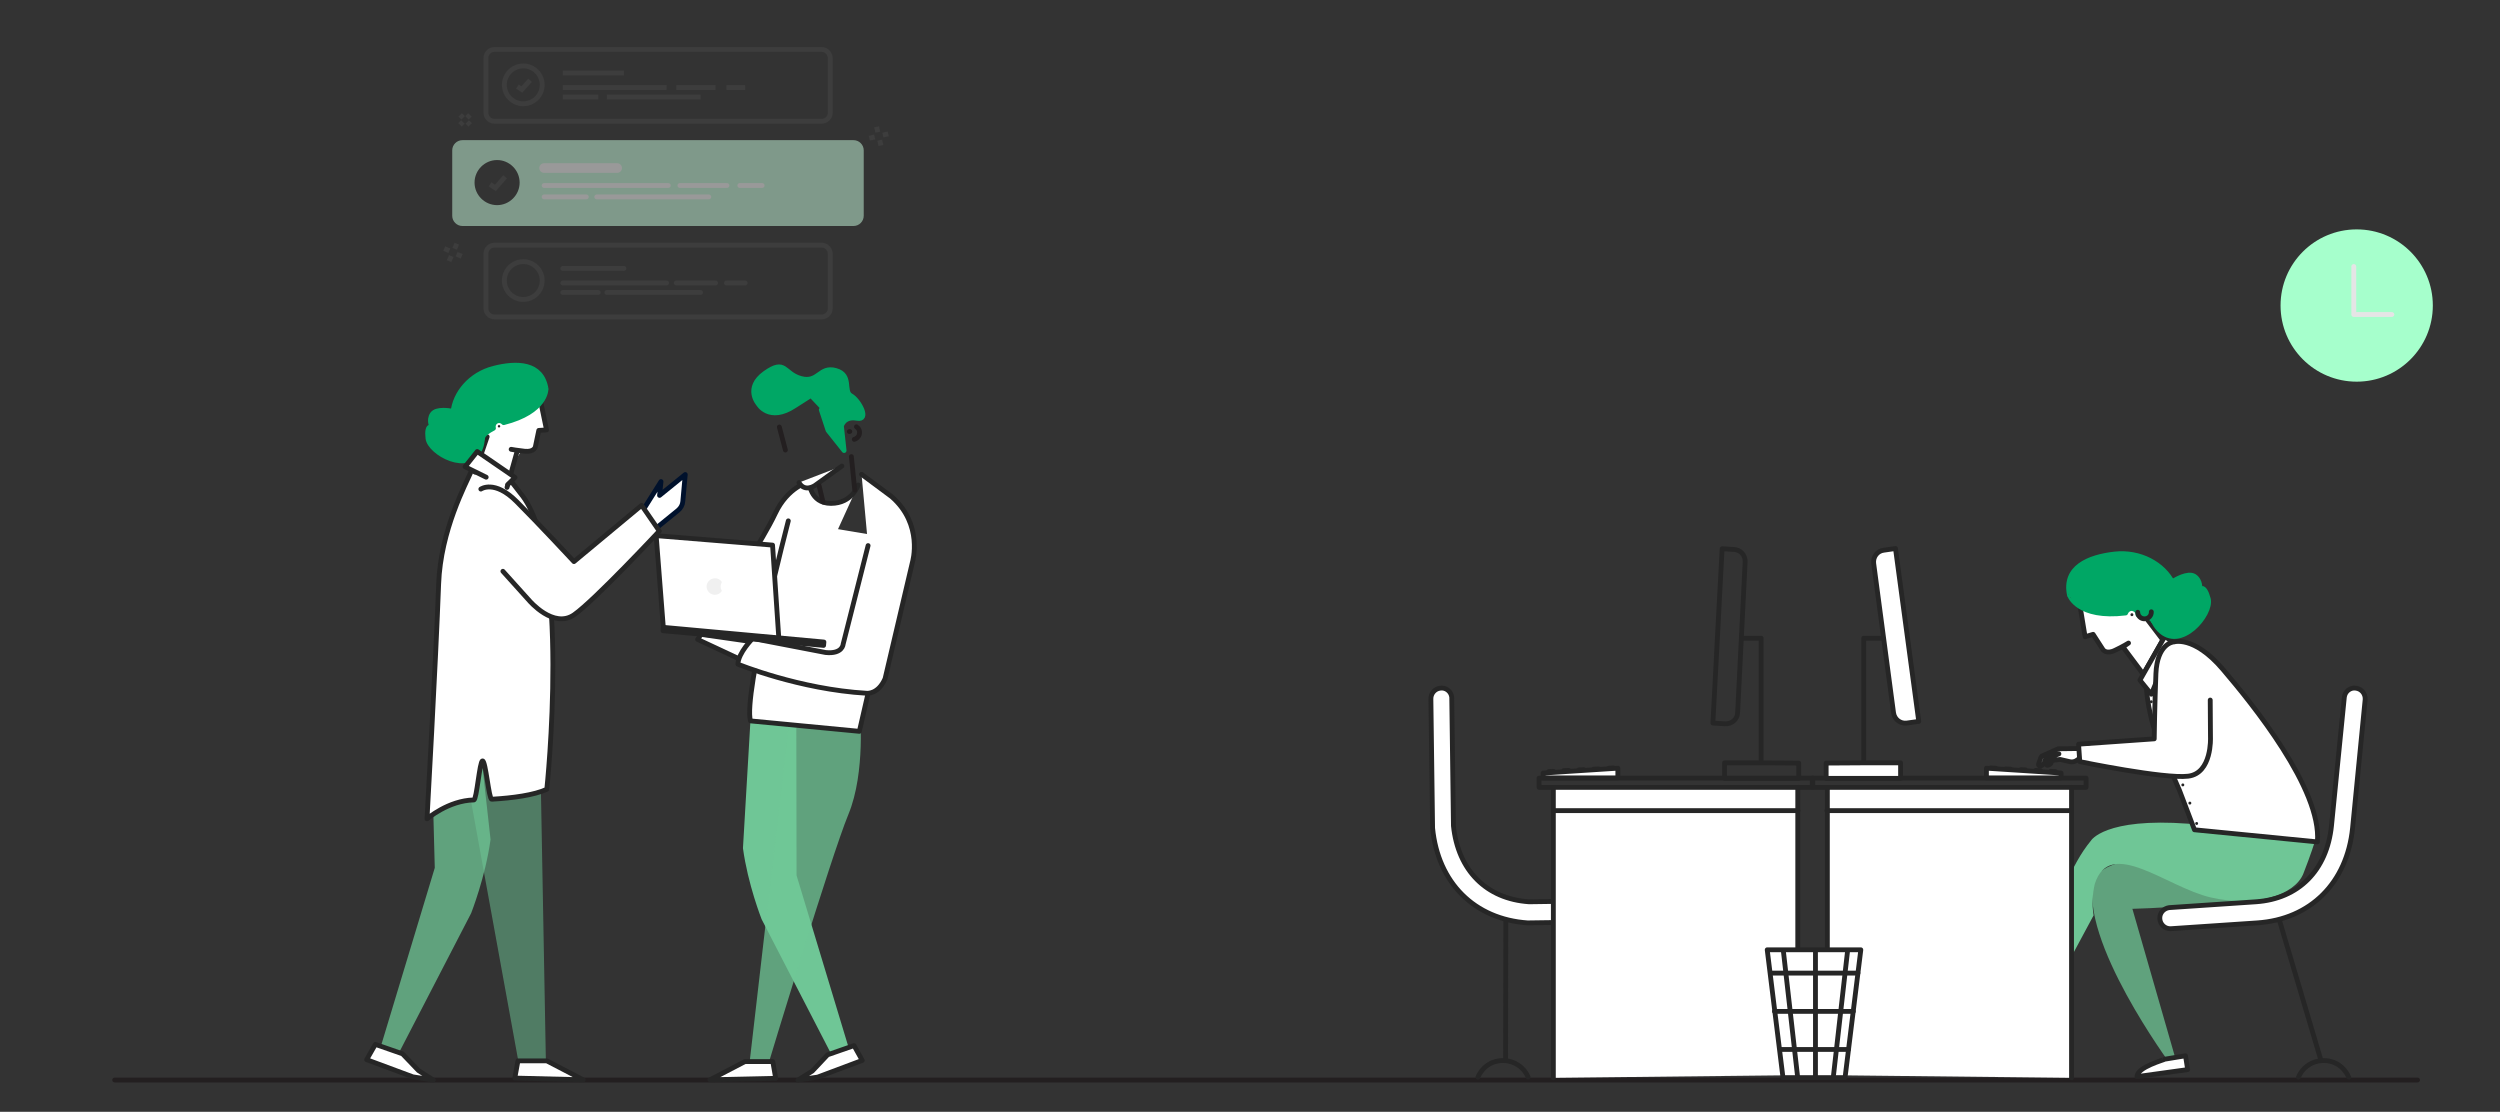 <?xml version="1.0" encoding="UTF-8"?> <svg xmlns="http://www.w3.org/2000/svg" xmlns:xlink="http://www.w3.org/1999/xlink" version="1.1" id="Illustratie" x="0px" y="0px" viewBox="0 0 1031 458.5" style="enable-background:new 0 0 1031 458.5;" xml:space="preserve"><rect x="0" y="0" width="1031" height="458.5" fill="#333333" stroke="none"/> <style type="text/css"> .st0{fill:none;stroke:#231F20;stroke-width:2;stroke-linecap:round;stroke-linejoin:round;} .st1{fill:#FFFFFF;stroke:#262626;stroke-width:2;stroke-linecap:round;stroke-linejoin:round;} .st2{opacity:0.75;fill:#6FC696;enable-background:new ;} .st3{fill:#6FC696;} .st4{fill:#262626;} .st5{fill:#00A765;stroke:#00A765;stroke-width:2;stroke-linecap:round;stroke-linejoin:round;} .st6{fill:#00A765;stroke:#262626;stroke-width:2;stroke-linecap:round;stroke-linejoin:round;} .st7{fill:#0071AB;} .st8{fill:#A6FFCC;} .st9{fill:none;stroke:#262626;stroke-width:2;stroke-linecap:round;stroke-linejoin:round;} .st10{fill:none;stroke:#E5E5E5;stroke-width:2;stroke-linecap:round;stroke-linejoin:round;} .st11{fill:#FFFFFF;stroke:#262626;stroke-width:2;stroke-linecap:round;stroke-linejoin:round;stroke-miterlimit:10;} .st12{fill:#FFFFFF;stroke:#00112C;stroke-width:2;stroke-linecap:round;stroke-linejoin:round;stroke-miterlimit:10;} .st13{opacity:0.5;fill:#6FC696;enable-background:new ;} .st14{fill:none;stroke:#231F20;stroke-width:2;stroke-linecap:round;stroke-linejoin:round;stroke-miterlimit:10;} .st15{fill:#00A5E3;stroke:#262626;stroke-width:2;stroke-linecap:round;stroke-linejoin:round;stroke-miterlimit:10;} .st16{fill:#231F20;} .st17{fill:#F0F0F0;} .st18{fill:#FFFFFF;} .st19{fill:#262626;stroke:#262626;stroke-width:2;stroke-linecap:round;stroke-linejoin:round;stroke-miterlimit:10;} .st20{opacity:0.5;} .st21{fill:#CCFFE1;} .st22{opacity:0.25;fill:none;stroke:#808080;stroke-width:2;stroke-miterlimit:10;} .st23{fill:none;stroke:#FFFFFF;stroke-width:4;stroke-linecap:round;stroke-linejoin:round;stroke-miterlimit:10;} .st24{fill:none;stroke:#FFFFFF;stroke-width:2;stroke-linecap:round;stroke-linejoin:round;stroke-miterlimit:10;} .st25{opacity:0.25;fill:none;stroke:#808080;stroke-width:2;stroke-linecap:round;stroke-linejoin:round;stroke-miterlimit:10;} </style> <line class="st0" x1="47.3" y1="445.4" x2="997" y2="445.4"></line> <g> <polyline class="st1" points="890.9,300.1 904.1,339.6 911.2,339.1 "></polyline> <path class="st1" d="M860.6,307.4l-4.1,1.3l-7.7,0.1l-6.5,2.9c-0.3,0.1-0.6,0.5-0.7,0.8l-0.9,2.6c-0.1,0.3,0.1,0.7,0.5,0.8 c0.1,0,0.1,0,0.2,0l0,0c0.7-0.1,1.3-0.6,1.6-1.2l0.6-1.7l5.5-2.1l-3.8,1.4c-0.4,0.1-0.7,0.5-0.8,0.9l-0.5,1.9 c-0.1,0.2,0.1,0.5,0.3,0.5c0.1,0,0.1,0,0.1,0l0,0c0.8-0.1,1.4-0.6,1.6-1.3l0.2-0.7l3.4-0.4l3.9,0.9c1.1,0.3,2.3,0,3.2-0.7l2.4-1.7 l3.5-0.7"></path> <path class="st2" d="M895.3,439.2c0,0-38.3-51.8-31.7-76.4c0,0,2.6-10.8,36.3-8.9l32.1,6.5l-7.9,11.3c0,0-25.7,2.6-44.7,3.1 l18.5,64.3"></path> <path class="st1" d="M881.3,444l20.9-2.9l-0.9-5.7l-8.5,1.4C892.8,437,881.2,440.1,881.3,444z"></path> <path class="st3" d="M840.6,412.3c0.8-3.9,4.8-45.2,21.7-65.6c0,0,5.6-9.6,40.2-7c0,0,44.4,1.5,52.2,7.2c0,0-1.8,5.8-4.8,13.4 c-3.6,9-20,14-38.2,9.8c-18.2-4.2-41.5-25.2-47.8-5.6c-1,4.3-1.2,8.7-0.5,13l-19.5,36.3"></path> <path class="st1" d="M885.6,280.3l-10.1-13.5l8.4,11.3l8-14.1l-8,14.1l-8.4-11.3l2.3-1.6c0,0-2.6,1.6-5.4,2.9 c-3.9,2-5.2-0.3-5.2-0.3l-4-6.2l-3.3,1l-2-12.1l5.8-3.9l10.5-0.7l9.2,3.6l2.4,6.3l6.1,8"></path> <path class="st1" d="M955.7,347.2c1.8-21.7-26.8-56.9-39-71.2c-12.2-14.3-20.5-11.2-20.5-11.2c-4.9,0.1-10.5,16.1-10.9,17.5 c-0.5,1.4,0.8,10.5,2.7,17c1.9,6.5,10.8,26.6,10.8,26.6l6.2,16.3L955.7,347.2z"></path> <polygon class="st1" points="892.8,262.4 896,264.8 887.2,286.3 882.5,280.5 "></polygon> <path class="st1" d="M896.1,264.8c0,0-6.5,0.8-7,13c-0.5,12.2-0.7,26.9-0.7,26.9l-31.2,2.2l0.5,7.2c0,0,34.8,7.2,44.7,6 c9.9-1.2,9.2-16,9.2-16l-0.1-15.4"></path> <circle class="st4" cx="905.9" cy="339.6" r="0.6"></circle> <circle class="st4" cx="903.1" cy="331.2" r="0.6"></circle> <circle class="st4" cx="900.2" cy="323.7" r="0.6"></circle> <circle class="st4" cx="887.2" cy="289.4" r="0.6"></circle> <circle class="st4" cx="879.2" cy="253.5" r="0.6"></circle> <path class="st5" d="M896.7,239.4c0,0,5.6-3.5,8.3-1.7c2.7,1.8,2.2,5.4,2.2,5.4s1.8-2.4,3.5,3.9c1.6,6.3-11.5,21.9-20.3,12.6 C881.6,250.2,895.8,239.8,896.7,239.4z"></path> <path class="st5" d="M876.6,252.8c0.5-1.4,2-2.2,3.3-1.7c1,0.3,1.8,1.2,1.8,2.4c2.6,0.3,5.4,0.9,6.2,2.5c1.4,2.9,12.1-7.6,8.2-15.5 c-3.9-7.9-13.6-13.2-24.1-12s-21.1,5.4-18.5,17.1C853.6,245.5,856.8,255.2,876.6,252.8z"></path> <path class="st6" d="M887.2,252.3c0.1,1.6-1.2,2.9-2.7,2.9c-1.6,0.1-2.9-1.2-2.9-2.7"></path> <rect x="781.8" y="226.1" transform="matrix(0.991 -0.132 0.132 0.991 -27.795 106.131)" class="st7" width="4.8" height="71.9"></rect> <circle class="st8" cx="971.9" cy="126" r="31.4"></circle> <rect x="747.4" y="320.9" class="st9" width="112.9" height="3.8"></rect> <path class="st9" d="M947.9,444.2c2.4-5.7,9-8.3,14.7-6c2.7,1.1,4.8,3.3,6,6"></path> <line class="st9" x1="957.2" y1="437.4" x2="940" y2="379.4"></line> <polygon class="st1" points="778.7,314.6 783.8,314.6 783.8,321 753.1,321 753.1,314.7 768.6,314.6 "></polygon> <polyline class="st9" points="776.2,263.2 768.6,263.2 768.6,314.1 "></polyline> <path class="st1" d="M781.7,226.2l-4.8,0.7c-2.7,0.3-4.5,2.8-4.2,5.4l8.2,61.7c0.4,2.7,2.8,4.5,5.4,4.2l5-0.7L781.7,226.2z"></path> <polyline class="st1" points="753.6,443.4 753.6,324.7 854.3,324.7 854.3,444.5 "></polyline> <path class="st1" d="M930.9,380.6l-35.7,2.4c-2.4,0.1-4.4-1.8-4.5-4.2c-0.1-2.3,1.6-4.2,3.9-4.5l35.7-2.4 c17.7-1.2,29.3-13,31.2-31.3l5.3-53.1c0.3-2.4,2.5-4.1,4.8-3.7c2.3,0.3,3.9,2.3,3.8,4.6l-5.2,53.1 C967.9,364.1,952.9,379.1,930.9,380.6z"></path> <path class="st9" d="M630.2,444.2c-2.4-5.7-9-8.3-14.7-6c-2.7,1.1-4.8,3.3-6,6"></path> <line class="st9" x1="620.9" y1="437.4" x2="621" y2="379.4"></line> <path class="st1" d="M630,380.6l35.7-0.5c2.4,0.3,4.5-1.4,4.8-3.9c0.3-2.4-1.4-4.5-3.9-4.8c-0.1,0-0.2,0-0.3,0l-35.7,0.5 c-17.7-1.2-29.3-13-31.2-31.3l-0.7-53.1c-0.3-2.4-2.5-4.1-4.8-3.7c-2.3,0.3-3.9,2.3-3.8,4.6l0.7,53.1 C593,364.1,608.1,379.1,630,380.6z"></path> <line class="st9" x1="821" y1="316.7" x2="823" y2="316.8"></line> <line class="st9" x1="827.1" y1="317.1" x2="829.2" y2="317.2"></line> <line class="st9" x1="833.4" y1="317.4" x2="835.3" y2="317.5"></line> <line class="st9" x1="839.5" y1="317.7" x2="841.5" y2="317.8"></line> <line class="st9" x1="845.7" y1="318.1" x2="847.7" y2="318.2"></line> <polygon class="st1" points="850,320.8 819.2,320.8 819.2,316.8 850,318.8 "></polygon> <line class="st9" x1="753.4" y1="334.3" x2="854" y2="334.3"></line> <rect x="634.7" y="320.9" class="st9" width="112.9" height="3.8"></rect> <polyline class="st9" points="718.7,263.2 726.3,263.2 726.3,314.6 716.2,314.6 711.2,314.6 711.2,321 741.8,321 741.8,314.7 726.3,314.6 "></polyline> <path class="st9" d="M710.2,226.3l4.9,0.3c2.7,0.1,4.7,2.4,4.6,5.1l-3.1,62.2c-0.1,2.7-2.4,4.7-5.1,4.6l-5.1-0.3L710.2,226.3z"></path> <polyline class="st1" points="741.4,443.4 741.4,324.7 640.6,324.7 640.6,444.5 "></polyline> <line class="st9" x1="665.4" y1="316.7" x2="663.5" y2="316.8"></line> <line class="st9" x1="659.3" y1="317.1" x2="657.3" y2="317.2"></line> <line class="st9" x1="653.1" y1="317.4" x2="651.1" y2="317.5"></line> <line class="st9" x1="646.9" y1="317.7" x2="644.9" y2="317.8"></line> <line class="st9" x1="640.7" y1="318.1" x2="638.7" y2="318.2"></line> <polygon class="st1" points="636.4,320.8 667.2,320.8 667.2,316.8 636.4,318.8 "></polygon> <line class="st9" x1="741.5" y1="334.3" x2="640.9" y2="334.3"></line> <polyline class="st10" points="970.7,109.9 970.7,129.7 986.4,129.7 "></polyline> <polygon class="st1" points="760.9,444.4 735.3,444.4 728.8,391.7 767.4,391.7 "></polygon> <line class="st9" x1="741.3" y1="443.8" x2="735.5" y2="392.5"></line> <line class="st9" x1="756.1" y1="443.8" x2="761.9" y2="392.5"></line> <line class="st9" x1="748.7" y1="392" x2="748.7" y2="444.2"></line> <line class="st9" x1="730.6" y1="401.3" x2="766.2" y2="401.3"></line> <line class="st9" x1="731.8" y1="417.1" x2="764.3" y2="417.1"></line> <line class="st9" x1="734.4" y1="432.8" x2="762.3" y2="432.8"></line> </g> <g> <path class="st3" d="M328.4,295.8l0.1,65.2l21.8,72.1l-6,4.5l-30.2-58.5c0,0-5.7-14.4-7.7-29.3l3.1-52.8L328.4,295.8z"></path> <polygon class="st11" points="341.3,435 335,441.7 329.1,445.4 337.2,444.2 355.6,437.3 352.2,431.2 "></polygon> <path class="st2" d="M354.6,292.8c0,0,2.5,25.6-4.7,43S317,438.4,317,438.4h-7.9l16.3-140.9l9.2-3.1L354.6,292.8z"></path> <polygon class="st11" points="307.2,437.8 292.8,445.3 319.9,444.7 318.7,437.8 "></polygon> <path class="st2" d="M177.8,301l1.5,56.9l-22.6,74.8l6.2,4.6l31.4-60.7c0,0,5.9-14.9,8-30.4l-4.9-44L177.8,301z"></path> <polygon class="st11" points="166,434.6 172.6,441.5 178.7,445.4 170.3,444.1 151.2,437 154.8,430.7 "></polygon> <path class="st12" d="M264.5,211.5l8.1-12.9l-0.6,5.7l10.6-8.6l-1,11c-0.1,1.5-0.8,2.8-2,3.8l-9.6,7.8L264.5,211.5z"></path> <polygon class="st13" points="222.6,300 225.2,442.2 214.6,442.2 188.4,298.2 "></polygon> <path class="st11" d="M194.5,194c-2.3,5.4-12.8,24.6-13.6,46.8c-1.2,32.8-4.8,96.9-4.8,96.9s8.8-7.6,19.3-7.8 c1.2,0,2.4-16.1,3.6-16.1c1.3-0.1,2.6,15.9,3.8,15.8c8.7-0.5,17.5-1.7,22.7-4.1c0,0,10.3-96.7-10.8-122l-5.5-7.1"></path> <path class="st11" d="M198.3,201.7c0,0,5.6-4,14.7,5.1c9.1,9.1,23.7,24.8,23.7,24.8l27.9-23.2l7.3,10.6c0,0-26.6,28.5-35.1,34.5 s-18.5-5.8-18.5-5.8l-10.9-12.1"></path> <polygon class="st11" points="225.5,437.5 240.5,445.3 212.3,444.6 213.6,437.5 "></polygon> <polygon class="st11" points="309.2,264.5 289.1,261.6 287.7,263.7 306.3,272.4 311,264.9 "></polygon> <path class="st11" d="M329.7,253.1l-29.4-9c0,0,14.2-21.2,19.4-32.3s14-13.2,14-13.2s0.2,9,9,9s11.2-7.6,11.2-7.6"></path> <path class="st11" d="M325.1,214.8c0,0-18.7,71.7-15.6,82.5l44.9,4.3l13.2-57.6l2.9-21.6"></path> <path class="st11" d="M358,225l-10.3,40.7c0,0-0.2,4.1-7.2,3.4l-30.1-5.8c0,0-5.9,5.9-6.1,10.6c0,0,25.4,10.4,53.1,12 c0,0,4.7,0.6,7.6-6l11.3-48.1c0,0,4.6-15.5-8.6-27l-12.4-9.2"></path> <path class="st14" d="M352.3,181.2c1-0.3,1.9-1.1,2.1-2.2c0.3-1.2-0.2-2.3-1.2-3"></path> <path class="st5" d="M333.6,163.6l-5.8,3.7c-10.7,7.1-15.1-0.8-15.1-0.8s-5.7-6.5,2.8-12.6c8.6-6.1,7.5,0.2,14.8,2.2 c7.3,2,7.6-5.2,14.4-3.3c6.8,1.9,2.9,8.6,6.2,10.4c3.3,1.8,7.9,10.3,2.5,9.3c-5.4-1-6.4,3.2-6.4,3.2l1.1,10.1l-6.6-8.3l-2.8-8.5"></path> <path class="st15" d="M335.3,189.9"></path> <line class="st14" x1="321.4" y1="176.1" x2="323.9" y2="185.6"></line> <ellipse transform="matrix(0.994 -0.107 0.107 0.994 -17.066 38.632)" class="st16" cx="350.5" cy="177.9" rx="1.1" ry="1"></ellipse> <line class="st14" x1="352.5" y1="202.1" x2="351.1" y2="188.3"></line> <path class="st11" d="M347.2,192.2l-11.1,8c0,0-4.2,3-6.6-1.2"></path> <line class="st14" x1="337.8" y1="200.3" x2="339.4" y2="207"></line> <polygon class="st11" points="270.6,220.9 318.6,224.8 321.2,263.5 273.6,259.3 "></polygon> <rect x="273.3" y="261.7" transform="matrix(0.996 9.112883e-02 -9.112883e-02 0.996 25.184 -26.844)" class="st11" width="66.5" height="1.4"></rect> <path class="st17" d="M297.2,241.9c0-0.7,0.2-1.3,0.5-1.9c-0.6-0.9-1.7-1.6-2.9-1.5c-1.9,0-3.4,1.6-3.4,3.4c0,1.9,1.6,3.4,3.4,3.4 c1.2,0,2.3-0.6,2.9-1.6C297.4,243.2,297.2,242.6,297.2,241.9z"></path> <polygon class="st18" points="198.5,188 198.1,177.4 209.6,167.6 222.3,161.6 222.8,166.5 225,176.8 222.1,177.9 220.8,184.2 216.9,186.2 214.9,186 212.2,190.5 209.9,198.2 196.4,193.3 "></polygon> <path class="st11" d="M210.8,185.3c0,0,2.7,0.5,5.6,0.8c4,0.4,4.4-1.9,4.4-1.9l1.4-6.7l3.2-0.2l-2.3-11.1"></path> <line class="st19" x1="200.9" y1="180.1" x2="195.9" y2="194.7"></line> <line class="st19" x1="213.3" y1="186" x2="209.1" y2="201"></line> <circle class="st4" cx="205.8" cy="175.8" r="0.5"></circle> <path class="st5" d="M186,169.5c0,0-6-1.2-7.7,1.3c-1.7,2.5-0.1,5.4-0.1,5.4s-2.4-1.5-1.7,4.6c0.7,6,17.2,15.1,21.6,4.1 C202.5,173.8,186.9,169.5,186,169.5z"></path> <path class="st5" d="M207.7,174.3c-0.7-0.8-1.9-1.1-2.9-0.6c-1.1,0.5-1.6,1.8-1.3,2.9c-2.1,1.1-4.4,2.6-4.5,4.2 c-0.3,3-12.9-2.5-12.2-10.6c0.7-8.1,7.3-15.9,16.8-18.3c9.4-2.4,19.9-2.4,21.6,8.6C225.1,160.4,225.5,169.8,207.7,174.3z"></path> <polyline class="st11" points="209.4,199.8 212.4,196.9 196.8,186.2 191.8,192.5 200.5,196.8 "></polyline> <g class="st20"> <path class="st21" d="M352,57.8H190.7c-2.3,0-4.2,1.9-4.2,4.2v27c0,2.3,1.9,4.2,4.2,4.2H352c2.3,0,4.2-1.9,4.2-4.2V62 C356.2,59.7,354.3,57.8,352,57.8z M205,84.6c-5.1,0-9.3-4.2-9.3-9.3s4.2-9.3,9.3-9.3c5.1,0,9.3,4.2,9.3,9.3S210.1,84.6,205,84.6z"></path> <polyline class="st22" points="202.1,76 204.3,77.5 208.3,72.9 "></polyline> <line class="st23" x1="224.4" y1="69.3" x2="254.5" y2="69.3"></line> <line class="st24" x1="224.4" y1="76.5" x2="275.6" y2="76.5"></line> <line class="st24" x1="280.4" y1="76.5" x2="299.8" y2="76.5"></line> <line class="st24" x1="292.3" y1="81.2" x2="246.1" y2="81.2"></line> <line class="st24" x1="241.8" y1="81.2" x2="224.4" y2="81.2"></line> <line class="st24" x1="305.1" y1="76.5" x2="314.3" y2="76.5"></line> <path class="st22" d="M338.9,20.4h-135c-1.9,0-3.5,1.6-3.5,3.5v22.6c0,1.9,1.6,3.5,3.5,3.5h135c1.9,0,3.5-1.6,3.5-3.5V23.9 C342.3,22,340.8,20.4,338.9,20.4z M215.8,42.8c-4.3,0-7.8-3.5-7.8-7.8s3.5-7.8,7.8-7.8s7.8,3.5,7.8,7.8S220.1,42.8,215.8,42.8z"></path> <polyline class="st22" points="213.4,35.7 215.2,36.9 218.6,33.1 "></polyline> <line class="st22" x1="232.1" y1="30.1" x2="257.3" y2="30.1"></line> <line class="st22" x1="232.1" y1="36.1" x2="274.9" y2="36.1"></line> <line class="st22" x1="278.9" y1="36.1" x2="295.1" y2="36.1"></line> <line class="st22" x1="288.9" y1="40" x2="250.3" y2="40"></line> <line class="st22" x1="246.7" y1="40" x2="232.1" y2="40"></line> <line class="st22" x1="299.6" y1="36.1" x2="307.3" y2="36.1"></line> <path class="st22" d="M338.9,101.1h-135c-1.9,0-3.5,1.6-3.5,3.5v22.6c0,1.9,1.6,3.5,3.5,3.5h135c1.9,0,3.5-1.6,3.5-3.5v-22.6 C342.3,102.7,340.8,101.1,338.9,101.1z M215.8,123.5c-4.3,0-7.8-3.5-7.8-7.8s3.5-7.8,7.8-7.8s7.8,3.5,7.8,7.8 S220.1,123.5,215.8,123.5z"></path> <line class="st25" x1="232.1" y1="110.7" x2="257.3" y2="110.7"></line> <line class="st25" x1="232.1" y1="116.7" x2="274.9" y2="116.7"></line> <line class="st25" x1="278.9" y1="116.7" x2="295.1" y2="116.7"></line> <line class="st25" x1="288.9" y1="120.6" x2="250.3" y2="120.6"></line> <line class="st25" x1="246.7" y1="120.6" x2="232.1" y2="120.6"></line> <line class="st25" x1="299.6" y1="116.7" x2="307.3" y2="116.7"></line> <path class="st22" d="M366.3,55.2l-2.2,0.5 M360.7,56.5l-2.2,0.5 M361.5,52.3l0.5,2.2 M362.8,57.8l0.5,2.2"></path> <path class="st22" d="M188.4,100.5l-0.9,2.1 M186.1,105.6l-0.9,2.1 M183.2,102.5l2.1,0.9 M188.3,104.8l2.1,0.9"></path> <path class="st22" d="M193.8,47.4l-1.2,1.2 M190.9,50.3l-1.2,1.2 M189.8,47.4l1.2,1.2 M192.7,50.3l1.2,1.2"></path> </g> </g> </svg> 